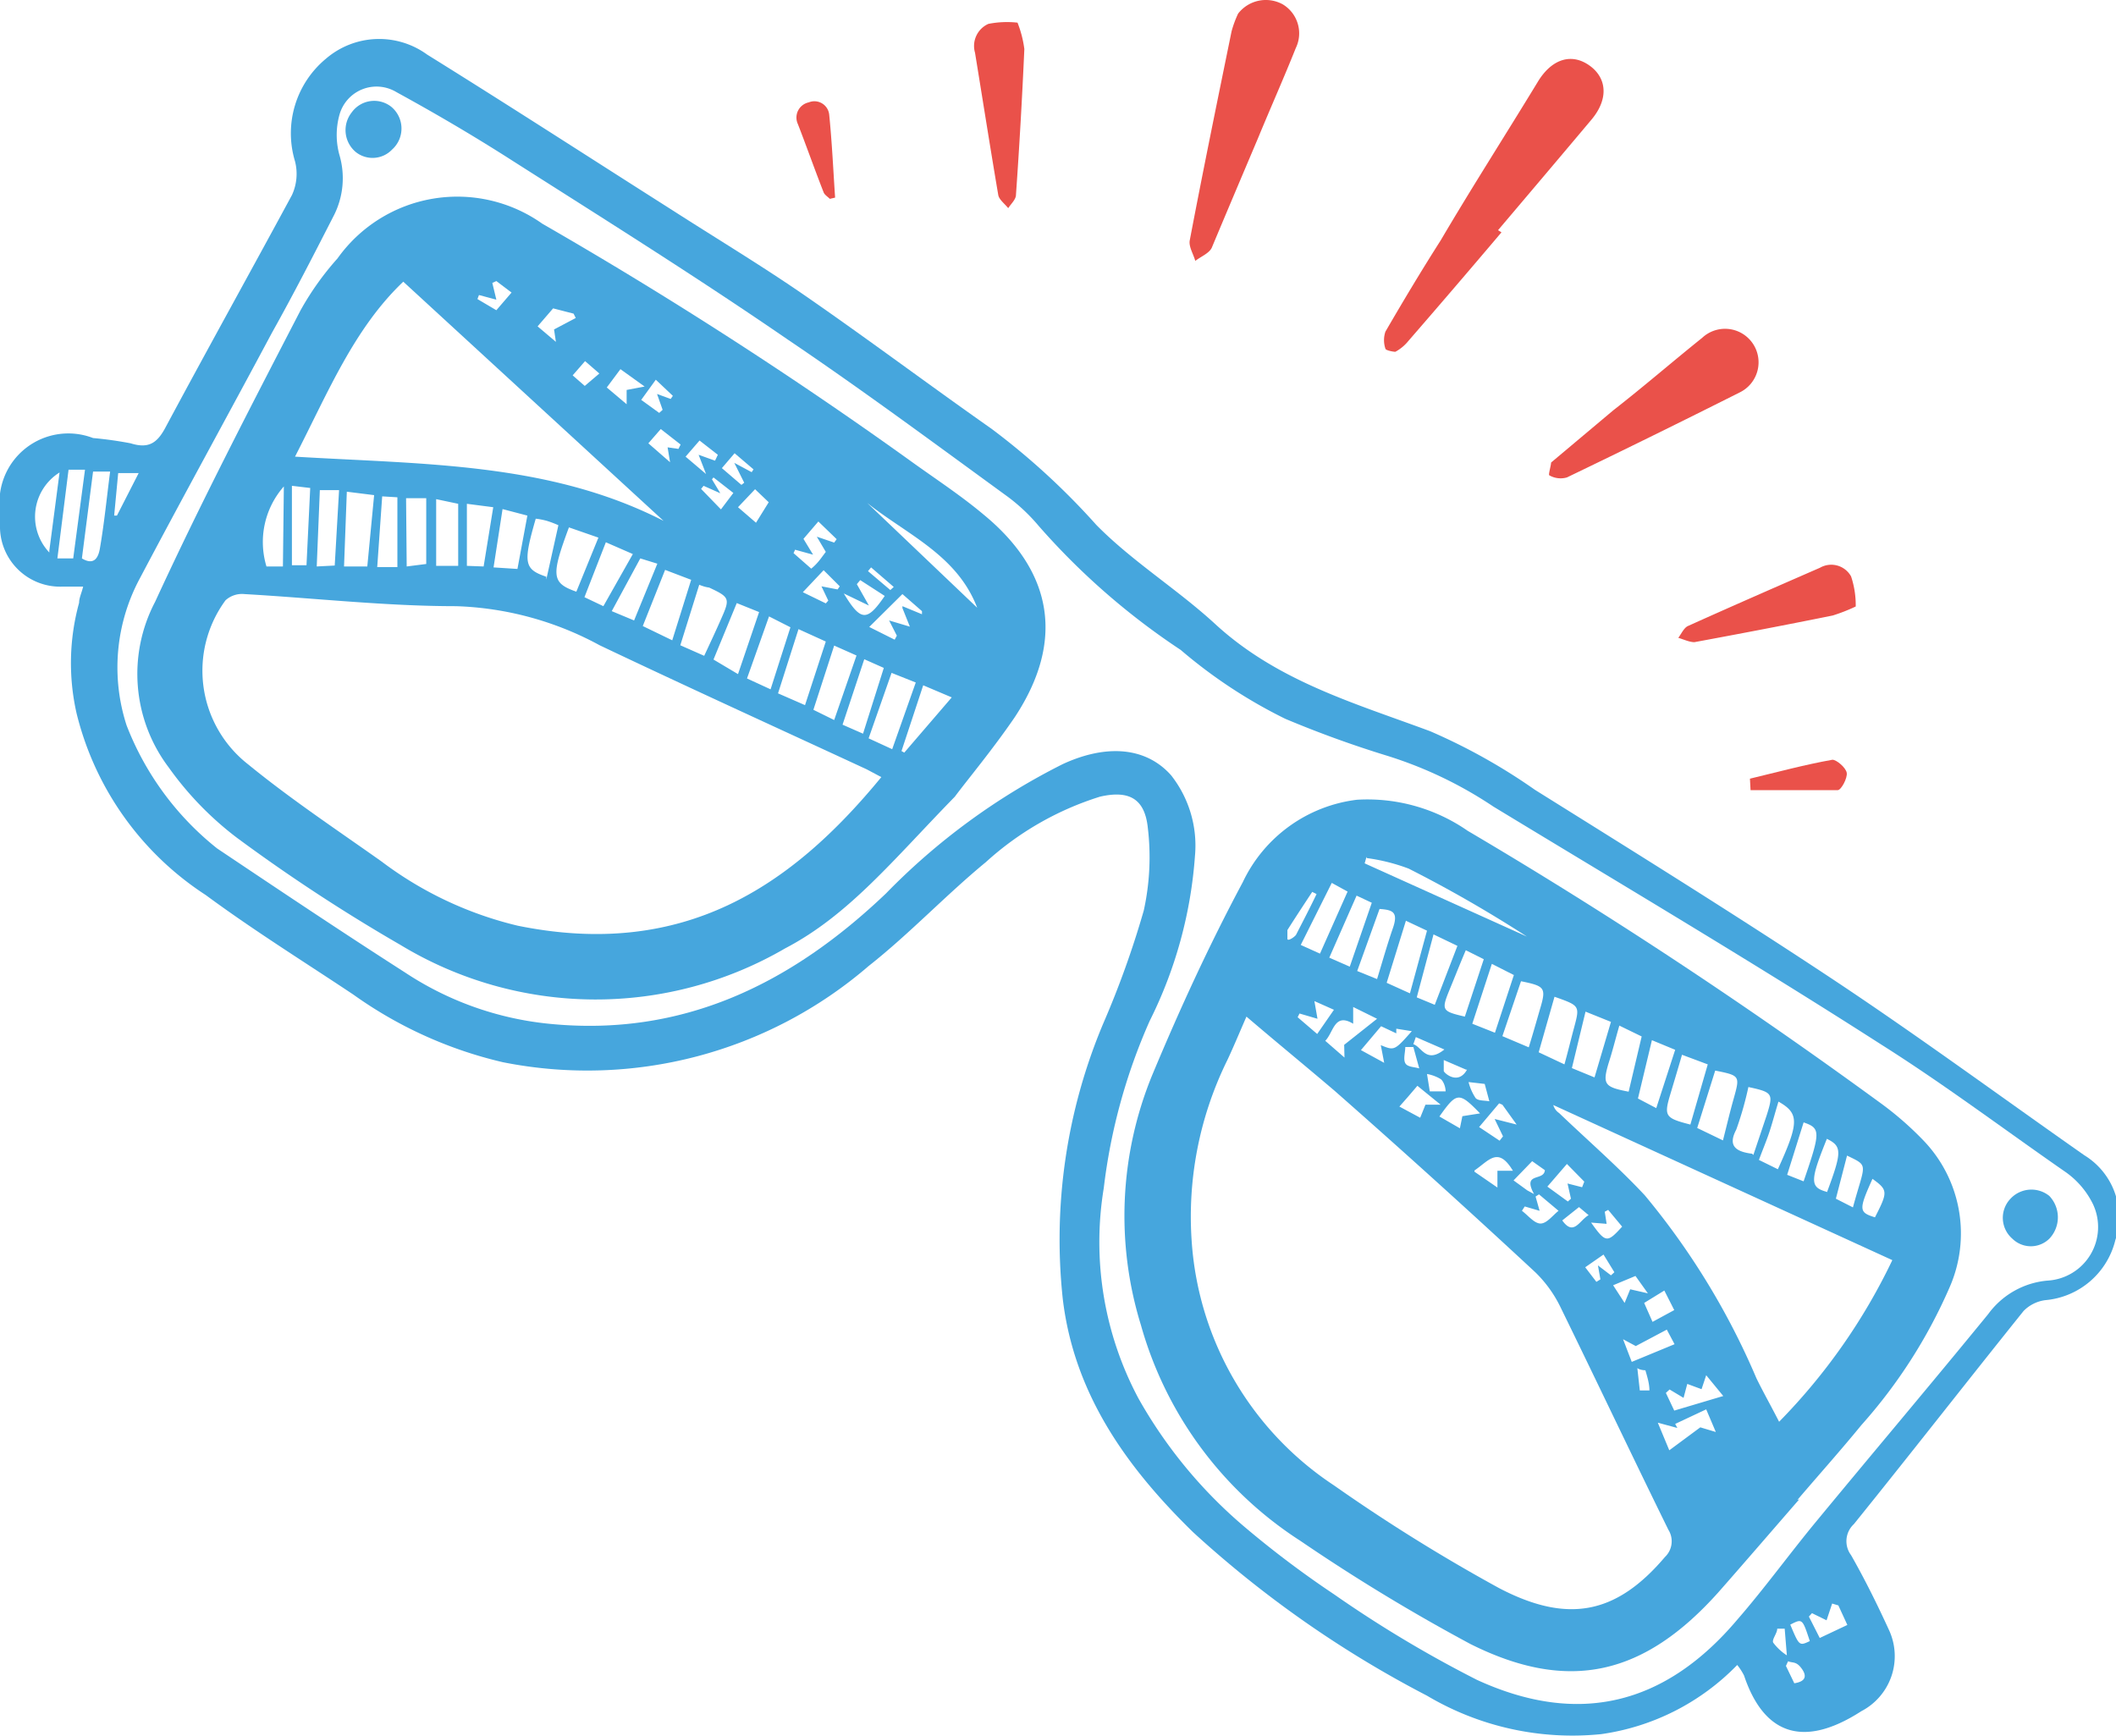 <?xml version="1.0" encoding="UTF-8"?> <svg xmlns="http://www.w3.org/2000/svg" viewBox="0 0 68.21 55.96"> <defs> <style>.cls-1{fill:#46a6dd;}.cls-2{fill:#ea514a;}</style> </defs> <g id="Слой_2" data-name="Слой 2"> <g id="Layer_1" data-name="Layer 1"> <path class="cls-1" d="M56,53.67a7.58,7.58,0,0,1-4.39,2.23A9.18,9.18,0,0,1,46,54.66a35,35,0,0,1-7.54-5.27c-2.12-2.07-3.83-4.43-4.2-7.51A17.93,17.93,0,0,1,35.56,33a30,30,0,0,0,1.31-3.65A8,8,0,0,0,37,26.68c-.1-.95-.62-1.21-1.54-1a9.81,9.81,0,0,0-3.68,2.11c-1.3,1.07-2.46,2.31-3.78,3.35a13.89,13.89,0,0,1-11.79,3.1,13.58,13.58,0,0,1-4.82-2.18C9.8,31,8.19,30,6.63,28.85A9.75,9.75,0,0,1,2.47,23a7.31,7.31,0,0,1,.08-3.57c0-.16.08-.31.13-.52H2a1.94,1.94,0,0,1-2-2c0-.15,0-.29,0-.44A2.22,2.22,0,0,1,3,14.12a12.15,12.15,0,0,1,1.21.17c.58.18.86,0,1.14-.54,1.34-2.5,2.73-5,4.06-7.46a1.63,1.63,0,0,0,.1-1.09,3.12,3.12,0,0,1,1-3.31,2.63,2.63,0,0,1,3.26-.13c2.64,1.64,5.25,3.33,7.88,5,1.4.9,2.83,1.76,4.2,2.7,2.06,1.42,4.06,2.92,6.11,4.36a23.07,23.07,0,0,1,3.38,3.1c1.17,1.19,2.64,2.09,3.87,3.23,2,1.82,4.47,2.52,6.89,3.42a19,19,0,0,1,3.38,1.89c3.2,2,6.42,4,9.56,6.08,2.76,1.83,5.44,3.8,8.15,5.7a2.34,2.34,0,0,1,1,2.73,2.55,2.55,0,0,1-2.26,1.94,1.2,1.2,0,0,0-.7.35c-1.83,2.28-3.63,4.59-5.47,6.87a.75.75,0,0,0-.09,1c.45.79.85,1.6,1.23,2.43A2,2,0,0,1,60,55.16c-2,1.29-3.19.61-3.78-1.15A1.93,1.93,0,0,0,56,53.67ZM7,27.35c2,1.34,4,2.68,6.06,4A10.24,10.24,0,0,0,17.69,33c4.34.44,7.84-1.31,10.87-4.2a21.24,21.24,0,0,1,5.7-4.17c1.41-.65,2.68-.55,3.49.36a3.66,3.66,0,0,1,.77,2.6,14.12,14.12,0,0,1-1.46,5.32,18.69,18.69,0,0,0-1.48,5.39,10.7,10.7,0,0,0,1.12,6.78,15.16,15.16,0,0,0,3.42,4.14A31.86,31.86,0,0,0,43,51.39a38.48,38.48,0,0,0,4.61,2.76c3.29,1.51,6.08.8,8.4-1.95.87-1,1.68-2.12,2.54-3.16,1.84-2.23,3.71-4.44,5.54-6.68A2.65,2.65,0,0,1,66,41.28a1.73,1.73,0,0,0,1.47-2.46,2.73,2.73,0,0,0-.93-1.07c-2-1.39-3.9-2.82-5.93-4.1C56.48,31,52.29,28.52,48.14,26a13.21,13.21,0,0,0-3.43-1.64,34.69,34.69,0,0,1-3.28-1.19,16.11,16.11,0,0,1-3.37-2.22,22.78,22.78,0,0,1-4.58-4,5.9,5.9,0,0,0-1.08-1c-2.32-1.69-4.63-3.4-7-5-2.91-2-5.88-3.86-8.85-5.75-1.23-.79-2.49-1.53-3.77-2.23a1.24,1.24,0,0,0-1.84.74,2.42,2.42,0,0,0,0,1.28,2.65,2.65,0,0,1-.17,1.94c-.65,1.27-1.3,2.54-2,3.79-1.41,2.64-2.86,5.27-4.26,7.92a6.06,6.06,0,0,0-.43,4.74A9.4,9.4,0,0,0,7,27.35ZM2.64,18c.43.26.54-.09.58-.32.14-.81.22-1.63.33-2.48H3Zm-.28,0,.38-2.86-.53,0L1.85,18Zm-.77-.25.33-2.52A1.68,1.68,0,0,0,1.59,17.81ZM59.26,51.75l-.2-.06-.18.54L58.41,52l-.1.11.35.69.89-.42ZM3.81,15.25l-.13,1.37.09,0,.7-1.37ZM57.53,52.5l-.24,0c0,.15-.18.35-.13.45a1.73,1.73,0,0,0,.44.41Zm.81.4c-.24-.73-.24-.73-.63-.53C58,53.06,58,53.06,58.34,52.9Zm-.5,1.36c.45-.07.37-.31.21-.51s-.27-.14-.41-.2l-.07.15Z"></path> <path class="cls-2" d="M48.4,7.49q-1.49,1.76-3,3.5a1.4,1.4,0,0,1-.42.35c-.08,0-.32-.05-.32-.1a.85.85,0,0,1,0-.55c.58-1,1.18-2,1.78-2.94,1-1.7,2.09-3.4,3.13-5.11.44-.73,1.07-.94,1.65-.54s.65,1.09.07,1.77c-1,1.19-2,2.37-3,3.55Z"></path> <path class="cls-2" d="M39.91.44a1.13,1.13,0,0,1,1.44-.3,1.09,1.09,0,0,1,.42,1.41c-.4,1-.82,1.94-1.22,2.91-.5,1.18-1,2.36-1.49,3.53-.09.18-.35.28-.53.42-.06-.22-.21-.45-.18-.65.43-2.26.89-4.5,1.35-6.75A3.52,3.52,0,0,1,39.91.44Z"></path> <path class="cls-2" d="M50,14.91l2-1.68c1-.78,1.91-1.57,2.87-2.34a1.08,1.08,0,1,1,1.21,1.76c-1.85.93-3.7,1.84-5.57,2.74a.73.73,0,0,1-.57-.07C49.91,15.29,50,15,50,14.91Z"></path> <path class="cls-2" d="M32.8.73a3.56,3.56,0,0,1,.22.85c-.07,1.57-.16,3.14-.27,4.7,0,.15-.16.29-.25.43-.11-.14-.29-.27-.32-.42-.26-1.53-.5-3.06-.75-4.59a.78.78,0,0,1,.43-.93A3.1,3.1,0,0,1,32.8.73Z"></path> <path class="cls-2" d="M59.82,19.55a5.68,5.68,0,0,1-.74.29c-1.48.3-3,.59-4.46.86-.16,0-.35-.09-.52-.14.1-.13.18-.32.31-.38,1.42-.64,2.84-1.26,4.26-1.88a.73.73,0,0,1,1,.28A2.92,2.92,0,0,1,59.82,19.55Z"></path> <path class="cls-2" d="M26.75,6.41c-.07-.07-.17-.13-.2-.21C26.26,5.46,26,4.72,25.72,4a.5.5,0,0,1,.35-.7.48.48,0,0,1,.66.4c.09.89.13,1.78.19,2.67Z"></path> <path class="cls-2" d="M56.41,25.1c.88-.21,1.76-.45,2.66-.61.13,0,.43.25.46.42s-.18.56-.29.56c-.94,0-1.88,0-2.81,0Z"></path> <path class="cls-1" d="M58,48.33c-.87,1-1.73,2-2.61,3C53,54,50.58,54.58,47.41,53a60.31,60.31,0,0,1-5.49-3.33,12.17,12.17,0,0,1-5.14-6.95,11.94,11.94,0,0,1,.36-8.06c.88-2.11,1.84-4.2,2.92-6.22a4.7,4.7,0,0,1,3.68-2.66,5.67,5.67,0,0,1,3.57,1c4.58,2.7,9,5.63,13.3,8.77A10.42,10.42,0,0,1,62,36.76a4.32,4.32,0,0,1,.84,4.75A16.59,16.59,0,0,1,60,45.94c-.67.82-1.37,1.6-2.06,2.41ZM40.18,32.77c-.21.48-.4.94-.61,1.39a11.4,11.4,0,0,0-1.15,5.93A10.25,10.25,0,0,0,43,47.88a56.16,56.16,0,0,0,5.32,3.31c2.27,1.19,3.82.8,5.35-1a.7.7,0,0,0,.11-.88c-1.18-2.4-2.32-4.81-3.49-7.2a4,4,0,0,0-.8-1.1q-3.23-3-6.47-5.85C42.08,34.36,41.14,33.59,40.18,32.77ZM61,40.62l-10.93-5a.47.47,0,0,0,.19.26c.92.88,1.89,1.72,2.76,2.65a23.75,23.75,0,0,1,3.6,5.9c.22.45.47.89.73,1.4A19.28,19.28,0,0,0,61,40.62Zm-16.95-13-.06.21,5.23,2.36A41.68,41.68,0,0,0,45.41,28,6.09,6.09,0,0,0,44.06,27.66Zm11,6.69L54.22,34c-.13.45-.25.85-.37,1.25-.22.73-.18.79.64,1Zm.49,2.45c.13-.51.23-.94.35-1.36.2-.72.2-.73-.6-.89l-.58,1.85Zm-6.26-3c.13-.42.24-.81.35-1.19.22-.73.19-.78-.6-.94l-.6,1.77ZM46,30l-.68-.32-.62,2,.75.34Zm4.43,4.31c.12-.43.21-.81.31-1.18.19-.71.19-.71-.63-1l-.51,1.79Zm6.09,2.92.43-1.28c.22-.7.2-.74-.59-.91a10.72,10.72,0,0,1-.39,1.37C55.71,36.9,55.9,37.12,56.48,37.19ZM52.2,33.06c-.13.45-.22.82-.34,1.19-.21.7-.15.79.64.94l.42-1.78Zm-3.4-1.63-.71-.36L47.46,33l.73.29Zm2.6,3.3.53-1.79-.82-.33-.44,1.82Zm-5.73-2.58.58.24.73-1.9-.77-.37Zm7.72,3.57L54,33.84l-.75-.31-.45,1.88Zm-6.14-5.09c-.2.47-.36.88-.53,1.29-.26.64-.24.68.5.85l.61-1.85Zm-4.32-2.17-1,2,.62.28.89-2Zm.8.41-.88,2,.66.29.71-2.06Zm.66,2.69c.18-.59.33-1.12.51-1.64s0-.59-.43-.62l-.72,2Zm12.94,3.95c-.1.32-.18.63-.28.94s-.23.61-.35.94l.61.3C58,36.18,58,35.89,57.33,35.51Zm-14-1.83,1.06-.84-.77-.38V33c-.61-.37-.63.28-.9.55l.62.54ZM53.81,46.75l1-.74.5.15L55,45.43l-1,.47.07.13-.63-.17Zm3.8-8.88.53.21c.55-1.6.55-1.71,0-1.9Zm-13.1-4.18c.44.18.44.18,1-.45l-.5-.08,0,.15-.49-.23-.65.77.75.41ZM55.55,45,55,44.33l-.15.45-.46-.17-.12.45-.45-.27-.12.11.27.57Zm3.63-6.36.55.28c.39-1.44.53-1.32-.19-1.67Zm-.29-.2c.49-1.31.49-1.49,0-1.73C58.34,38.07,58.34,38.27,58.89,38.42ZM47.71,35.89c-.68-.7-.75-.69-1.31.1l.66.38.08-.39ZM51,38.27l.07-.18-.56-.57-.63.73.66.48.1-.09-.11-.49Zm-2.67-2.71-.65.77.66.44.11-.14-.27-.56.71.18-.46-.64S48.38,35.59,48.31,35.56Zm5.4,7.3-1,.53-.41-.22.28.73,1.38-.57Zm-7.78-7.25.49,0L45.69,35l-.29.34-.29.33.67.36ZM60.36,38c-.45,1-.44,1.08.08,1.24C60.86,38.42,60.86,38.36,60.36,38Zm-10.75.5-.11.07.13.46-.48-.14-.09.14c.2.15.4.41.6.41s.39-.26.58-.41Zm-2.08-.73.74.51,0-.54.5,0C48.29,36.94,48,37.41,47.53,37.73ZM43,32.55l-.63-.28.1.57-.58-.17-.06.12.63.54ZM53.27,42.61l.7-.38-.32-.63L53,42ZM42.44,28.82l-.14-.07c-.27.41-.54.82-.8,1.23,0,.07,0,.18,0,.28s.24-.06.28-.13C42,29.7,42.23,29.26,42.44,28.82Zm8.85,10.59c.47.66.52.66,1,.13L51.84,39l-.11.06.06.39Zm-3.43-4.47-.52-.06a1.64,1.64,0,0,0,.23.52c.09.09.29.07.44.1Zm.93,3.11.44.32.22.12c-.39-.72.32-.4.35-.77l-.41-.29ZM52,41.43l.37.57.18-.44.57.13-.4-.56Zm-.49-.64.42.32.11-.1-.35-.57-.59.41.36.47.13-.08Zm-5.42-5.61.51,0c0-.13-.06-.31-.15-.39a1.28,1.28,0,0,0-.45-.17Zm1.17-.7-.72-.31c0,.12,0,.29,0,.35S47,35,47.29,34.48Zm-1.7-.73-.26,0c0,.17-.07.39,0,.52s.29.12.45.17Zm4.8,5.59c.37.52.55,0,.85-.17l-.31-.26Zm-4.72-5.91-.08.23c.27.08.41.64,1,.17Zm7.22,11.39h.31c0-.22-.07-.44-.13-.65,0,0-.17,0-.26-.07Z"></path> <path class="cls-1" d="M30.78,25.68c-2,2.05-3.42,3.82-5.47,4.89a12.14,12.14,0,0,1-12.4-.11A55.83,55.83,0,0,1,7.63,27a10.43,10.43,0,0,1-2.19-2.26A5,5,0,0,1,5,19.4C6.46,16.23,8.08,13.11,9.69,10a9.23,9.23,0,0,1,1.19-1.67,4.74,4.74,0,0,1,6.6-1.12,140.75,140.75,0,0,1,11.86,7.64c.79.57,1.62,1.11,2.37,1.74,2.25,1.85,2.61,4.09,1,6.53C32,24.16,31.19,25.13,30.78,25.68Zm-2.37-.63-.47-.25c-2.87-1.33-5.75-2.64-8.61-4a10.36,10.36,0,0,0-4.63-1.26c-2.27,0-4.55-.26-6.82-.39a.79.79,0,0,0-.61.2A3.83,3.83,0,0,0,8,24.64c1.37,1.12,2.86,2.11,4.3,3.13a11.83,11.83,0,0,0,4.39,2.07C22.05,30.93,25.52,28.57,28.41,25.05ZM9.51,14.72c4.13.25,8.19.18,11.88,2.07L13,9.08C11.41,10.59,10.57,12.66,9.51,14.72Zm16.23,5.56-.66,2.07.87.38.67-2.05Zm-4.07.36.61-1.95-.84-.32-.72,1.81Zm.87-1.79-.61,1.95.77.34c.2-.43.38-.81.55-1.2.29-.65.27-.69-.39-1C22.78,18.93,22.69,18.91,22.54,18.85Zm-11.36-3-.09,2.41.75,0,.22-2.3ZM28,23.8l.76.35L29.52,22l-.78-.31Zm-4.21-2.07.68-2-.72-.29L23,21.26Zm1-1.86-.71,2,.76.35.64-2Zm2.1.94-.67,2.07.67.33.72-2.08Zm-8.31-1.74.71-1.74L18.34,17C17.76,18.56,17.78,18.79,18.57,19.07Zm9.28,2.18-.7,2.11.66.29.67-2.12Zm-8.41-1.71.95-1.68-.87-.38-.69,1.77Zm-5.39-3.45v2.15h.71l0-2Zm-3.27,2.14.14-2.43-.62,0-.1,2.46Zm5.89.11L17,16.62l-.8-.21-.29,1.88Zm11.22-2.18,3.6,3.43C30.84,17.86,29.18,17.21,27.89,16.16ZM20.44,20l.75-1.83L20.64,18l-.92,1.7Zm8.62,4.21.09.05,1.53-1.78-.92-.39ZM9.41,15.66l0,2.56.47,0L10,15.73Zm3.7,2.6.63-.08,0-2.12-.65,0Zm2.48,0,.31-1.91-.85-.11v2ZM12.32,16l-.16,2.28h.65l0-2.25Zm-3.17-.32a2.71,2.71,0,0,0-.56,2.58h.53Zm8.46,3L18,16.93a3.44,3.44,0,0,0-.37-.14,2.29,2.29,0,0,0-.36-.07C16.86,18.14,16.89,18.35,17.61,18.59ZM28.66,20l.67.2-.24-.6s0-.05,0-.06l.63.26,0-.1-.63-.55-1.07,1.06.82.41.07-.13ZM26.33,17.3l.56.19.08-.11-.59-.57-.48.56.31.51-.58-.16-.05.11.57.5a1.62,1.62,0,0,0,.19-.18c.1-.11.18-.23.28-.36Zm.87,1.83c.55.91.75.91,1.32.08l-.79-.51-.11.13.39.69Zm-7.64-6.64.64.54,0-.46.58-.11L20,11.9Zm-1-2.24-.07-.14-.66-.17-.5.58.59.5-.06-.4Zm5.81,6.6.41-.66-.44-.42-.55.58Zm1.51,2.24.74.36.08-.09-.22-.46L27,19l.07-.1-.52-.52Zm-2.61-4,.63.54.09-.07-.32-.64.56.3.06-.09-.61-.52Zm-1.4-.62.07-.14-.64-.5-.4.46.7.61-.08-.48Zm1.18.38.09-.19-.59-.46-.45.52.66.56-.24-.62Zm-1.91-2.61-.47.65.58.42.11-.1-.18-.51.44.16.07-.1ZM16,9.66l-.56-.15-.05.13L16,10l.49-.57L16,9.06l-.13.06Zm6.68,6-.08.1.64.66.4-.53L23,15.39l-.05.06.27.45Zm-3.83-3.22.47-.4-.46-.4-.4.46Zm9.85,6.58.11-.1-.73-.63-.1.12Z"></path> <path class="cls-1" d="M66.06,38.55a1,1,0,0,1,0,1.38.85.85,0,0,1-1.19,0,.89.89,0,0,1-.07-1.28A.92.92,0,0,1,66.06,38.55Z"></path> <path class="cls-1" d="M12.64,4.82a.87.87,0,0,1-1.16.09.92.92,0,0,1-.14-1.29.89.89,0,0,1,1.27-.18A.91.91,0,0,1,12.64,4.82Z"></path> </g> </g> </svg> 